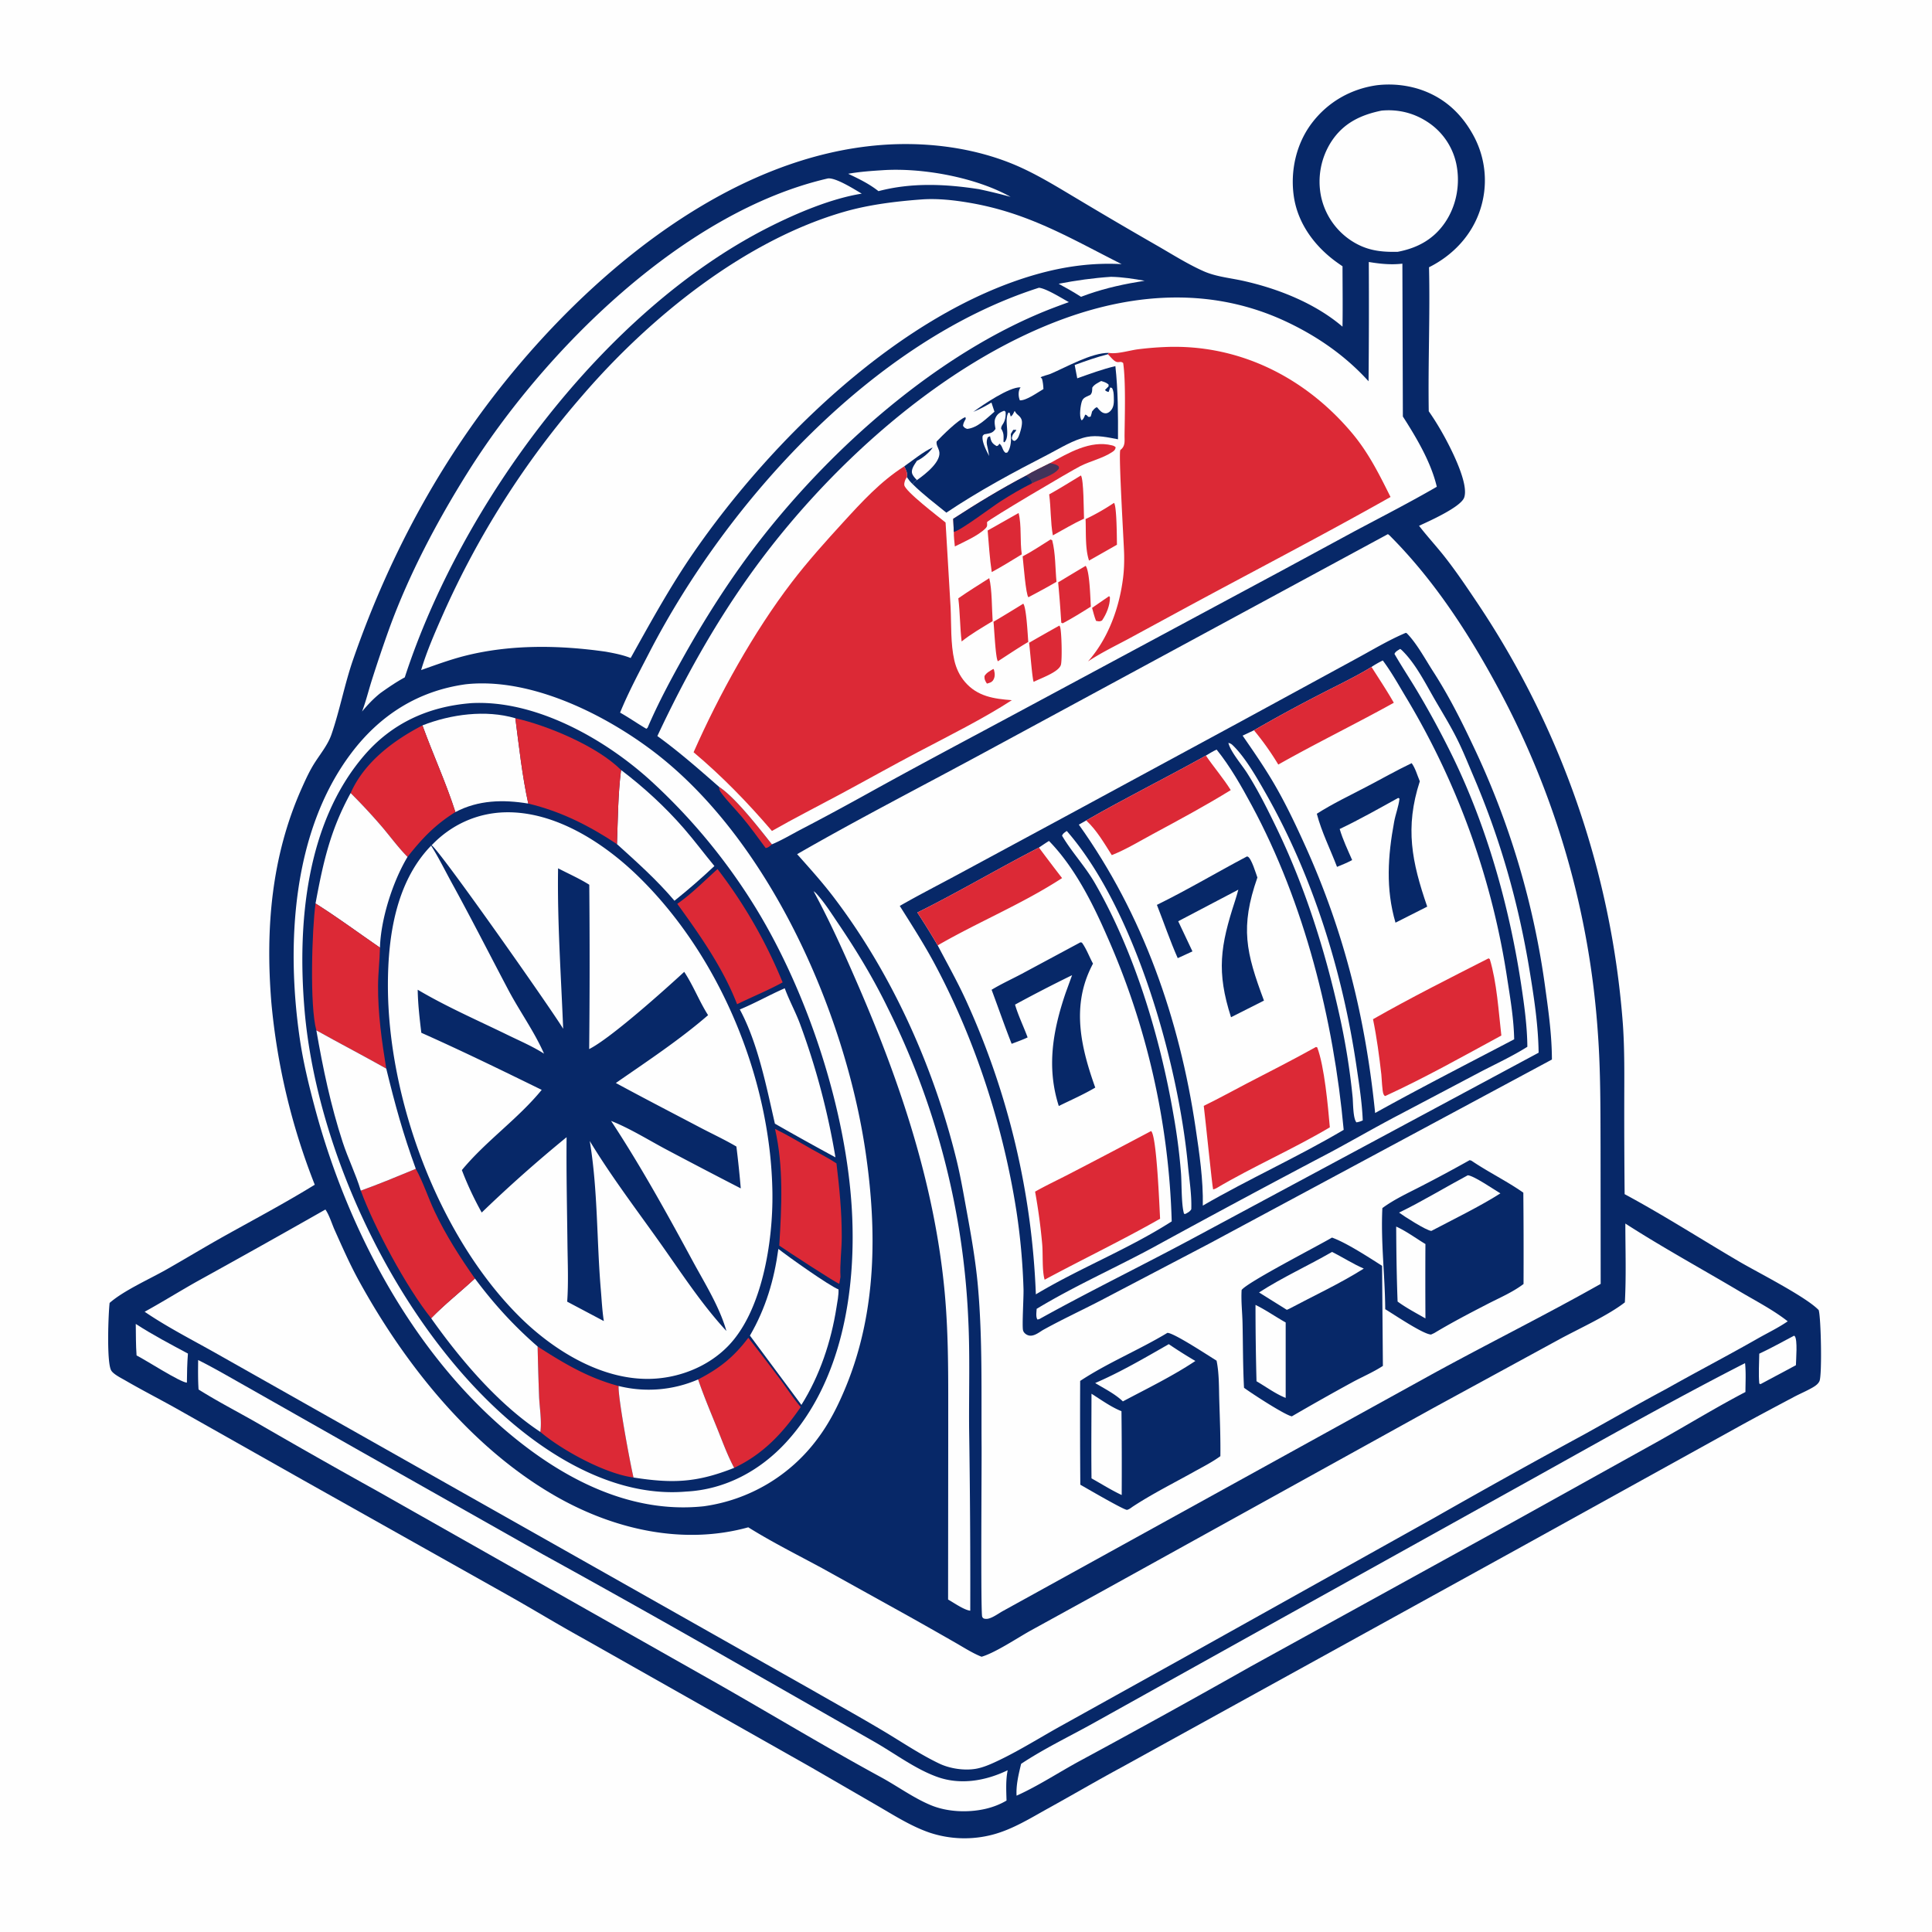 <svg version="1.1" xmlns="http://www.w3.org/2000/svg" style="display: block;" viewBox="0 0 2048 2048" width="1024" height="1024">
<path transform="translate(0,0)" fill="rgb(254,254,254)" d="M 0 0 L 2048 0 L 2048 2048 L 0 2048 L 0 0 z"/>
<path transform="translate(0,0)" fill="rgb(7,40,104)" d="M 1459.63 90.34 A 107.568 107.568 0 0 1 1503.83 94.334 C 1530.94 102.948 1550.2 120.944 1563.18 146.039 A 99.431 99.431 0 0 1 1569 222.486 C 1560.12 249.558 1540.09 270.693 1514.82 283.307 C 1516.01 334.195 1513.71 385.09 1514.54 435.959 C 1521.17 445.446 1527.3 455.637 1532.75 465.843 C 1539.44 478.378 1557.09 513.215 1552.09 527.409 C 1548.53 537.521 1514.71 552.557 1504.25 557.35 C 1513.04 568.762 1522.91 579.338 1531.79 590.689 C 1543.36 605.476 1554.05 621.265 1564.52 636.857 A 925.627 925.627 0 0 1 1720.34 1085.96 C 1722.23 1113.35 1721.81 1140.95 1721.78 1168.39 A 8768.08 8768.08 0 0 0 1722.18 1265.86 C 1763.36 1288.01 1803.08 1313.51 1843.41 1337.19 C 1862.39 1348.34 1914.53 1374.65 1927.88 1388.73 C 1930.35 1396.22 1931.59 1457.67 1928.71 1464.05 C 1927.41 1466.91 1924.56 1468.99 1921.93 1470.53 C 1915.49 1474.33 1908.28 1477.3 1901.64 1480.82 C 1882.28 1491.09 1862.9 1501.36 1843.71 1511.93 L 1612.83 1639.67 L 1188.05 1873.89 C 1162.2 1887.86 1136.8 1902.73 1111.07 1916.96 C 1092.3 1927.35 1073.7 1939.02 1052.81 1944.65 A 117.103 117.103 0 0 1 985.339 1942.65 C 965.516 1935.83 947.173 1924.01 929.087 1913.55 L 859.981 1873.55 L 617.367 1736.35 C 591.089 1721.87 565.588 1706.28 539.487 1691.57 L 321.099 1568.85 L 186.822 1493.01 C 168.949 1483 150.641 1473.65 132.927 1463.38 C 128.875 1461.03 120.427 1456.88 117.962 1452.89 C 112.862 1444.64 114.859 1392.78 116.195 1381.16 C 131.117 1368.02 158.662 1355.83 176.556 1345.66 C 197.363 1333.82 217.838 1321.4 238.741 1309.74 C 270.453 1292.05 302.762 1274.93 333.654 1255.85 A 697.471 697.471 0 0 1 287.631 1062.5 C 281.276 984.601 287.638 907.705 319.793 835.663 C 323.536 827.277 327.454 818.638 332.221 810.789 C 338.614 800.261 347.334 790.244 351.368 778.527 C 360.284 752.626 365.288 725.193 374.316 699.17 C 414.386 583.671 472.444 477.952 551.785 384.726 C 646.146 273.85 782.942 165.684 933.223 153.775 C 979.192 150.132 1027.79 155.716 1070.83 172.735 C 1096.24 182.784 1119.78 197.614 1143.2 211.509 A 4997.8 4997.8 0 0 0 1225.03 259.488 C 1241.55 268.926 1258.39 279.711 1275.74 287.436 C 1289 293.338 1303.55 294.546 1317.6 297.656 C 1354.63 305.853 1394.07 321.454 1423.1 346.282 C 1423.47 324.968 1423.14 303.581 1423.13 282.262 A 232.333 232.333 0 0 1 1416.42 277.569 C 1393.5 260.881 1375.72 236.87 1371.53 208.328 C 1367.57 181.308 1373.98 152.465 1390.54 130.584 C 1407.48 108.191 1431.92 94.204 1459.63 90.34 z"/>
<path transform="translate(0,0)" fill="rgb(220,41,54)" d="M 762.279 834.136 C 779.463 845.229 804.735 878.016 818.269 895.027 C 816.227 896.713 814.37 898.799 811.593 898.908 C 803.45 887.816 795.369 876.611 786.525 866.061 C 779.444 857.614 771.199 849.471 764.674 840.646 C 762.991 838.368 762.303 836.95 762.279 834.136 z"/>
<path transform="translate(0,0)" fill="rgb(254,254,254)" d="M 1177.71 293.431 C 1189.69 293.649 1201.58 295.557 1213.36 297.601 C 1192.5 300.939 1173.2 305.012 1153.21 311.958 L 1145.9 314.618 C 1138.21 309.618 1130.25 305.222 1122.21 300.808 C 1140.82 297.229 1158.81 294.693 1177.71 293.431 z"/>
<path transform="translate(0,0)" fill="rgb(254,254,254)" d="M 1901.78 1415.89 C 1902 1416.04 1902.25 1416.16 1902.44 1416.36 C 1905.73 1419.71 1903.84 1441.78 1903.74 1447.18 L 1866.52 1467.08 L 1866.05 1467.28 L 1864.9 1466.56 C 1863.99 1456.21 1864.77 1445.37 1864.89 1434.96 C 1877.39 1429.16 1889.56 1422.27 1901.78 1415.89 z"/>
<path transform="translate(0,0)" fill="rgb(254,254,254)" d="M 143.919 1403.41 C 161.643 1414.92 180.601 1424.85 199.217 1434.84 C 198.41 1445.14 198.197 1455.35 198.119 1465.68 C 190.928 1465.28 154.197 1441.51 144.765 1436.83 C 143.967 1425.73 144.079 1414.53 143.919 1403.41 z"/>
<path transform="translate(0,0)" fill="rgb(254,254,254)" d="M 935.597 180.425 C 977.91 177.61 1034.52 188.041 1071.27 208.692 A 571.905 571.905 0 0 0 1037.74 200.532 C 1002.24 195.022 966.263 193.377 931.223 202.624 C 921.163 194.74 910.593 189.631 899.11 184.216 C 911.086 182.07 923.463 181.195 935.597 180.425 z"/>
<path transform="translate(0,0)" fill="rgb(254,254,254)" d="M 862.419 944.686 C 863.412 945.404 864.279 946.032 865.117 946.937 C 873.762 956.27 881.025 967.863 888.154 978.373 C 907.856 1007.42 925.627 1036.78 941.005 1068.35 A 819.826 819.826 0 0 1 1026.38 1398.13 C 1028.28 1436.52 1027.01 1475.35 1027.3 1513.79 A 11069.6 11069.6 0 0 1 1028.52 1707.4 C 1021.92 1706.68 1011.04 1698.92 1005.01 1695.57 L 1005.17 1512.17 C 1005.1 1464.66 1005.79 1417.31 1001.4 1369.94 C 990.987 1257.37 954.891 1149.06 910.26 1045.87 C 895.332 1011.35 880.34 977.803 862.419 944.686 z"/>
<path transform="translate(0,0)" fill="rgb(254,254,254)" d="M 1464.5 117.252 C 1481.64 115.654 1498.12 119.523 1512.61 128.881 A 70.31 70.31 0 0 1 1543.79 173.953 C 1548.11 195.062 1544.03 217.829 1531.91 235.721 C 1519.76 253.656 1502.58 262.947 1481.69 266.921 C 1463.45 267.343 1448.66 265.517 1433.01 255.509 A 74.572 74.572 0 0 1 1400.53 208.963 A 78.34 78.34 0 0 1 1411.36 149.971 C 1424.18 130.456 1442.24 121.841 1464.5 117.252 z"/>
<path transform="translate(0,0)" fill="rgb(254,254,254)" d="M 1101.31 305.028 C 1109.11 305.757 1125.74 316.318 1133.05 320.27 A 780.677 780.677 0 0 0 1111.36 328.364 C 994.297 374.866 883.228 473.214 806.398 571.633 C 775.738 610.908 747.913 654.386 723.657 697.869 C 710.348 721.726 697.559 745.652 686.762 770.769 C 686.285 771.872 686.671 771.181 685.193 772.552 C 675.76 767.046 666.879 760.783 657.322 755.394 C 666.052 733.994 677.492 712.651 688.109 692.078 C 770.942 531.565 925.332 361.27 1101.31 305.028 z"/>
<path transform="translate(0,0)" fill="rgb(254,254,254)" d="M 877.566 189.166 C 885.922 188.077 905.777 200.761 913.476 205.278 C 880.88 210.468 843.758 226.261 814.286 241.218 C 639.849 329.744 488.991 534 429.073 718.05 C 420.066 722.928 411.601 728.725 403.275 734.668 C 395.875 740.575 389.831 746.984 383.778 754.249 C 387.761 743.854 390.463 732.782 393.792 722.141 A 1521.59 1521.59 0 0 1 412.991 665.338 C 433.713 608.66 463.156 552.911 495.141 501.783 C 576.299 372.051 723.997 224.521 877.566 189.166 z"/>
<path transform="translate(0,0)" fill="rgb(254,254,254)" d="M 1849.82 1444.97 C 1850.91 1454.97 1850.27 1465.5 1850.24 1475.57 C 1819.2 1491.81 1789.29 1510.12 1758.76 1527.27 L 1602.15 1614.29 L 1325.74 1766.57 A 10513.7 10513.7 0 0 1 1145.08 1866.43 C 1122.63 1878.56 1100.85 1893.05 1077.62 1903.49 C 1076.93 1892.2 1079.83 1880.62 1082.43 1869.74 C 1107.82 1852.87 1136.46 1839.39 1163.04 1824.39 L 1358.44 1715.54 L 1631.39 1563.78 C 1703.93 1523.36 1775.86 1482.79 1849.82 1444.97 z"/>
<path transform="translate(0,0)" fill="rgb(254,254,254)" d="M 210.057 1441.68 C 227.808 1450.54 245.028 1460.75 262.34 1470.44 L 382.2 1538.43 L 575.092 1647.48 A 14539.3 14539.3 0 0 1 771.545 1757.74 L 926.5 1846.18 C 948.268 1858.56 970.271 1875.35 993.819 1883.7 C 1018.5 1892.44 1045.16 1887.67 1068.19 1876.52 C 1066.04 1887.02 1066.67 1898 1066.96 1908.66 C 1060.06 1912.78 1052.21 1915.74 1044.38 1917.52 C 1026.22 1921.65 1004.34 1920.82 987.004 1913.68 C 968.621 1906.11 951.274 1893.39 933.745 1883.85 C 869.267 1848.76 806.609 1810.49 742.618 1774.56 L 399.656 1580.42 A 8005.08 8005.08 0 0 1 271.569 1507.77 C 251.245 1496.19 230.261 1485.38 210.477 1472.92 C 209.814 1462.49 209.926 1452.12 210.057 1441.68 z"/>
<path transform="translate(0,0)" fill="rgb(254,254,254)" d="M 976.669 211.434 C 993.671 210.142 1011.74 212.188 1028.49 215.095 C 1090.67 225.881 1134.03 252.294 1188.97 279.984 C 1157.97 278.294 1127.99 282.444 1098.21 290.931 C 954.604 331.863 817.721 466.207 734.995 586.134 C 710.423 621.757 689.589 659.754 668.537 697.512 C 659.971 694.155 651.189 692.472 642.169 690.829 C 593.205 683.837 541.866 682.961 493.602 695.019 C 477.574 699.023 462.003 704.824 446.42 710.274 C 452.4 690.258 460.938 670.853 469.345 651.771 A 926.724 926.724 0 0 1 617.509 419.1 C 688.559 336.585 789.47 254.594 895.535 224.307 C 921.531 216.884 949.725 213.441 976.669 211.434 z"/>
<path transform="translate(0,0)" fill="rgb(254,254,254)" d="M 344.937 1282.14 C 348.942 1287.71 351.819 1297.35 354.722 1303.82 C 362.804 1321.82 370.688 1339.82 380.178 1357.15 C 429.31 1446.83 500.398 1535.86 590.566 1586.88 C 651.585 1621.41 724.361 1638.08 793.206 1619.01 C 818.527 1634.85 845.67 1648.36 871.929 1662.59 L 961.855 1712.49 A 5695.09 5695.09 0 0 1 1012.45 1741.15 C 1021.56 1746.34 1030.77 1752.37 1040.5 1756.21 C 1054.67 1752.17 1078.18 1736.51 1091.91 1728.81 L 1164.38 1688.94 L 1520 1492.19 L 1653.87 1419.24 C 1674.08 1408.31 1704.99 1394.23 1722.42 1380.55 C 1723.94 1352.9 1722.94 1324.72 1722.93 1297 C 1762.09 1322.24 1803.97 1345.1 1844.13 1368.95 C 1861.04 1378.98 1879.63 1388.51 1895.05 1400.65 C 1885.07 1407.53 1873.44 1413.09 1862.88 1419.11 C 1831.01 1437.3 1798.43 1454.2 1766.47 1472.24 C 1737.27 1487.8 1708.62 1504.31 1679.68 1520.34 A 8999.2 8999.2 0 0 0 1520.02 1609.14 L 1255.77 1756.7 L 1124.4 1829.7 C 1102.97 1841.6 1081.91 1854.89 1059.86 1865.53 C 1052.12 1869.26 1043.14 1873.46 1034.62 1874.96 C 1022.3 1877.13 1006.93 1874.84 995.687 1869.47 C 975.332 1859.75 955.98 1846.61 936.583 1835.04 C 911.703 1820.2 886.338 1806.15 861.208 1791.73 L 597.62 1642.76 L 335.604 1494.74 L 227.981 1433.95 C 203.058 1419.93 176.948 1406.61 153.339 1390.51 C 172.013 1380.25 190.12 1368.94 208.69 1358.48 A 12410.4 12410.4 0 0 0 344.937 1282.14 z"/>
<path transform="translate(0,0)" fill="rgb(254,254,254)" d="M 1450.98 277.718 C 1463.06 279.702 1474.37 280.899 1486.59 279.489 L 1487.09 441.496 C 1501.52 463.991 1516.93 489.904 1523.07 515.985 C 1494.43 532.578 1465.13 547.574 1435.93 563.114 L 1359.17 604.663 L 1066.59 761.827 C 1018.54 787.591 970.242 813.197 922.564 839.628 C 898.365 853.043 874.176 866.181 849.626 878.945 C 839.378 884.274 828.914 890.614 818.269 895.027 C 804.735 878.016 779.463 845.229 762.279 834.136 C 740.854 815.377 719.932 796.973 696.832 780.239 C 724.726 720.7 756.313 663.645 794.508 610.024 C 874.246 498.081 997.895 384.727 1128.89 337.443 C 1206.29 309.503 1287.72 305.281 1363.63 341.032 C 1396.52 356.524 1426.23 377.102 1450.72 404.168 A 8343.14 8343.14 0 0 0 1450.98 277.718 z"/>
<path transform="translate(0,0)" fill="rgb(220,41,54)" d="M 1053 709.085 C 1053.6 709.798 1053.52 709.573 1053.82 710.714 C 1054.72 714.158 1054.83 717.777 1052.86 720.871 C 1051.24 723.422 1048.89 723.898 1046.17 724.644 C 1044.3 721.744 1043.38 720.241 1043.59 716.691 C 1045.68 713.002 1049.48 711.245 1053 709.085 z"/>
<path transform="translate(0,0)" fill="rgb(7,40,104)" d="M 958.492 494.362 C 968.133 487.606 978.109 479.262 988.716 474.258 C 986.016 479.126 977.135 486.417 972.01 488.417 C 969.679 492.106 965.545 497.188 966.882 501.818 C 967.619 504.37 970.124 507.086 972.019 508.891 C 969.772 509.836 968.789 511.188 967.236 512.993 C 964.883 510.709 963.13 508.523 961.326 505.79 C 962.062 500.97 960.608 498.581 958.492 494.362 z"/>
<path transform="translate(0,0)" fill="rgb(220,41,54)" d="M 1175.71 631.938 L 1176.59 633.182 C 1176.68 641.672 1172.89 650.901 1168.17 657.786 C 1165.51 659.144 1164.73 658.637 1161.85 658.143 C 1160.06 653.685 1158.92 648.98 1157.64 644.357 L 1175.71 631.938 z"/>
<path transform="translate(0,0)" fill="rgb(220,41,54)" d="M 1122.99 663.148 C 1123.24 663.607 1123.55 664.034 1123.73 664.524 C 1125.39 669.141 1126.13 700.532 1124.5 705.062 C 1121.74 712.733 1103.27 718.908 1095.78 722.783 C 1094.31 721.091 1091.77 686.847 1090.85 681.378 A 2567.34 2567.34 0 0 1 1122.99 663.148 z"/>
<path transform="translate(0,0)" fill="rgb(220,41,54)" d="M 1180.9 533.073 C 1183.88 536.557 1183.87 570.834 1184.01 577.456 L 1154.44 594.246 C 1150.14 581.709 1151.35 563.496 1150.75 550.252 A 237.147 237.147 0 0 0 1180.9 533.073 z"/>
<path transform="translate(0,0)" fill="rgb(220,41,54)" d="M 1150.84 599.83 C 1155.13 605.117 1155.78 634.087 1156.33 643.058 C 1146.52 649.233 1136.78 655.31 1126.52 660.729 L 1124.99 660.082 A 1333.94 1333.94 0 0 0 1121.69 617.332 A 3271.46 3271.46 0 0 1 1150.84 599.83 z"/>
<path transform="translate(0,0)" fill="rgb(220,41,54)" d="M 1084.69 639.939 C 1088.04 643.705 1089.47 673.982 1090.01 680.489 C 1079.09 686.931 1068.52 694.067 1057.87 700.956 C 1055.33 698.647 1053.92 665.501 1053.14 659.107 A 1868.5 1868.5 0 0 0 1084.69 639.939 z"/>
<path transform="translate(0,0)" fill="rgb(220,41,54)" d="M 1113.66 571.838 L 1115.38 572.687 C 1118.93 586.247 1118.58 602.627 1119.92 616.725 C 1110.19 622.507 1100.16 627.764 1090.18 633.105 C 1087.41 630.771 1084.83 596.463 1084.05 589.775 C 1094.24 584.478 1103.91 577.916 1113.66 571.838 z"/>
<path transform="translate(0,0)" fill="rgb(220,41,54)" d="M 1079.75 543.816 C 1083.08 556.584 1081.02 573.848 1083.14 587.623 C 1072.62 594.095 1062.14 600.537 1051.29 606.435 C 1049.08 591.898 1048.23 577.021 1046.95 562.369 L 1079.75 543.816 z"/>
<path transform="translate(0,0)" fill="rgb(220,41,54)" d="M 1048.65 612.879 C 1051.62 624.449 1051.38 645.649 1052.25 658.398 C 1041.13 665.267 1029.58 671.781 1019.37 679.974 C 1017.55 664.827 1017.73 649.424 1015.86 634.23 C 1026.5 626.749 1037.71 619.923 1048.65 612.879 z"/>
<path transform="translate(0,0)" fill="rgb(220,41,54)" d="M 1145.84 504.008 C 1148.88 508.455 1148.74 541.921 1149.11 549.78 C 1137.86 554.999 1126.97 561.578 1116.07 567.511 C 1113.5 553.407 1114.1 538.398 1112.17 524.068 C 1123.58 517.797 1134.67 510.71 1145.84 504.008 z"/>
<path transform="translate(0,0)" fill="rgb(220,41,54)" d="M 1113.01 490.974 C 1132.17 480.33 1156 466.195 1178.88 472.134 C 1180.61 472.583 1181.42 472.959 1182.68 474.156 C 1182.18 476.933 1181.17 477.725 1178.83 479.286 C 1168.99 485.824 1155.88 488.708 1145.24 494.067 C 1134.93 499.26 1047.41 550.955 1046.27 553.534 C 1046.39 556.679 1046.97 557.79 1044.55 560.216 C 1036.95 567.815 1021.79 574.493 1012.18 579.246 C 1011.7 574.157 1011 569.004 1011.1 563.889 L 1010.44 549.965 C 1035.69 533.567 1061.13 518.104 1087.8 504.117 C 1095.7 499.197 1104.71 495.265 1113.01 490.974 z"/>
<path transform="translate(0,0)" fill="rgb(65,51,90)" d="M 1113.01 490.974 C 1116.37 491.699 1119.71 491.997 1122.29 494.46 C 1122.58 496.469 1122.98 496.122 1121.87 497.507 C 1116.72 503.917 1101.47 508.373 1093.93 512.331 C 1093.9 512.041 1093.88 511.75 1093.83 511.463 C 1093.17 507.625 1090.72 506.299 1087.8 504.117 C 1095.7 499.197 1104.71 495.265 1113.01 490.974 z"/>
<path transform="translate(0,0)" fill="rgb(7,40,104)" d="M 1010.44 549.965 C 1035.69 533.567 1061.13 518.104 1087.8 504.117 C 1090.72 506.299 1093.17 507.625 1093.83 511.463 C 1093.88 511.75 1093.9 512.041 1093.93 512.331 C 1082.61 517.989 1071.9 524.252 1061.24 531.05 C 1051.33 537.359 1018.76 562.15 1011.1 563.889 L 1010.44 549.965 z"/>
<path transform="translate(0,0)" fill="rgb(7,40,104)" d="M 1106.08 412.43 C 1105.9 408.533 1105.57 405.148 1104.53 401.38 L 1103.09 400.07 C 1104.49 398.722 1111.2 397.291 1113.28 396.419 C 1130.36 389.223 1157.06 373.817 1175.4 374.073 L 1174.35 375.546 C 1162.38 378.555 1150.8 382.684 1139.21 386.927 L 1141.93 401.033 C 1155.17 396.356 1168.64 391.32 1182.34 388.112 C 1185.2 413.52 1185.24 440.108 1185.12 465.664 C 1174.57 463.647 1162.97 461.004 1152.23 463.149 C 1138.18 465.953 1123.45 475.338 1110.75 481.873 C 1073.85 500.86 1037.67 520.292 1003.16 543.444 C 991.091 533.614 978.251 523.989 967.236 512.993 C 968.789 511.188 969.772 509.836 972.019 508.891 L 973.074 508.155 C 980.812 502.65 998.669 488.909 995.474 477.82 C 994.518 474.503 992.246 471.55 992.876 468.004 C 998.871 461.677 1015.76 444.871 1023.37 442.149 L 1023.75 444.005 C 1022.42 446.435 1021.01 448.562 1020.85 451.4 C 1022.42 453.564 1022.69 453.688 1025.2 454.649 C 1036.16 453.68 1046.08 443.284 1054.16 436.403 L 1050.97 426.719 C 1044.67 430.462 1038.53 433.816 1031.74 436.596 C 1041.81 429.198 1069.97 409.983 1081.87 410.599 C 1081.59 411.034 1081.25 411.438 1081.02 411.905 C 1079.2 415.603 1079.56 420.717 1081.1 424.4 C 1088.04 424.667 1099.91 415.998 1106.08 412.43 z"/>
<path transform="translate(0,0)" fill="rgb(254,254,254)" d="M 1167.25 403.901 C 1170.28 404.788 1172.58 405.435 1175.06 407.531 L 1175.19 409.47 L 1171.3 413.45 C 1172.7 414.727 1173.34 415.199 1175.23 415.454 C 1175.7 414.288 1176.09 413.173 1176.43 411.959 L 1176.76 410.741 L 1178.75 411.219 C 1180.42 414.116 1180.55 417.184 1180.67 420.457 C 1180.87 426.104 1181.12 431.774 1176.84 435.908 C 1175.46 437.234 1173.58 438.314 1171.62 438.136 C 1167.93 437.803 1165.87 435.171 1163.63 432.539 L 1162.91 431.674 C 1160.38 432.258 1159.33 434.271 1157.64 436.18 C 1157.25 438.053 1156.77 439.77 1156.13 441.573 C 1152.34 443.007 1153.81 440.169 1150.34 439.532 C 1149.4 441.755 1148.73 444.148 1146.68 445.587 C 1146.5 445.364 1146.28 445.165 1146.14 444.918 C 1143.84 441.016 1145.4 429.479 1146.9 425.273 C 1148.21 421.634 1151.33 420.649 1154.59 419.148 L 1155.87 418.571 C 1157.75 416.435 1157.67 414.706 1157.81 412.009 C 1157.83 411.65 1157.84 411.292 1157.85 410.934 C 1159.8 407.573 1163.97 405.808 1167.25 403.901 z"/>
<path transform="translate(0,0)" fill="rgb(254,254,254)" d="M 1064.21 435.502 C 1065.11 435.514 1064.47 435.437 1065.9 436.457 C 1066.44 440.883 1065.57 445.671 1063.16 449.441 C 1062.02 451.218 1061.41 452.145 1061.21 454.337 C 1064.42 459.349 1063.85 462.483 1063.74 468.22 L 1064.67 468.895 C 1071.53 462.099 1063.89 445.457 1069.01 437.285 L 1070.35 437.737 L 1071.36 441.451 C 1073.41 440.632 1074.44 437.514 1075.57 435.577 C 1076.06 436.351 1076.92 437.777 1077.52 438.402 C 1079.63 440.596 1081.59 441.564 1082.81 444.626 C 1084.35 448.482 1082.08 456.16 1080.78 459.959 C 1079.71 463.1 1078.55 465.928 1075.41 467.41 C 1072.96 466.523 1073.55 466.712 1072.55 464.573 C 1073.04 462.102 1073.36 460.804 1075.08 458.9 C 1076.19 457.668 1076.57 457.233 1077.36 455.67 L 1074.19 455.621 C 1073.14 457.1 1072.32 458.526 1071.46 460.117 C 1072.1 465.625 1071.65 473.742 1068.66 478.467 C 1067.64 480.076 1068.19 479.521 1066.11 480.052 C 1062.41 477.831 1062.97 472.72 1059.39 470.375 C 1058.24 472.001 1058.46 472.315 1056.45 472.861 C 1055.87 472.498 1055.3 472.145 1054.73 471.772 C 1051.39 469.567 1050.5 467.241 1049.71 463.479 C 1049.65 463.172 1049.59 462.863 1049.53 462.554 C 1048.57 462.603 1047.89 463.171 1047.07 463.635 C 1045.69 467.141 1045.75 469.465 1046.57 473.029 C 1047.37 476.47 1047.94 479.907 1048.51 483.391 C 1045.77 477.958 1041.07 469.228 1041.53 463.061 C 1041.65 461.53 1042.34 461.341 1043.37 460.373 A 118.084 118.084 0 0 0 1046.3 459.873 C 1050.58 459.071 1052.73 458.441 1055.28 454.647 C 1054.7 450.983 1053.65 446.995 1055.1 443.432 C 1056.9 438.983 1059.95 437.099 1064.21 435.502 z"/>
<path transform="translate(0,0)" fill="rgb(220,41,54)" d="M 1175.4 374.073 C 1175.84 374.134 1176.28 374.204 1176.72 374.255 C 1185.11 375.228 1197.44 371.467 1206.02 370.293 A 338.907 338.907 0 0 1 1235.1 367.859 C 1312.92 364.532 1383.05 399.683 1432.77 458.549 C 1450.67 479.735 1461.77 502.334 1474.03 526.821 C 1398.87 569.249 1322.08 608.853 1246.24 650.07 L 1195.35 677.668 C 1181.14 685.228 1166.79 692.217 1153.34 701.121 C 1174.88 676.794 1186.7 644.008 1190.58 611.946 C 1191.57 603.771 1191.8 595.607 1191.63 587.379 C 1191.42 577.024 1185.5 480.319 1187.6 477.117 C 1187.88 476.682 1188.37 476.419 1188.75 476.06 C 1193.01 472.02 1192 466.832 1192.07 461.258 C 1192.32 440.699 1193.44 403.982 1190.62 384.861 C 1187.97 382.557 1186.45 384.496 1183.6 383.621 C 1180.26 382.596 1177.02 377.826 1174.35 375.546 L 1175.4 374.073 z"/>
<path transform="translate(0,0)" fill="rgb(220,41,54)" d="M 958.492 494.362 C 960.608 498.581 962.062 500.97 961.326 505.79 C 959.654 508.065 958.348 511.308 958.603 514.167 C 959.18 520.639 995.073 547.93 1002.35 553.902 L 1007.65 643.492 C 1008.55 661.618 1007.55 682.458 1011.64 700.059 C 1013.61 708.562 1017.27 716.352 1022.99 722.999 C 1036.18 738.329 1053.68 740.785 1072.57 742.222 C 1043.09 761.475 1004.9 780.475 973.306 797.127 C 945.582 811.739 918.241 827.108 890.629 841.939 C 866.526 854.886 842.05 867.28 818.286 880.837 C 792.411 850.623 765.697 823.086 735.23 797.411 C 762.156 736.484 798.95 669.906 839.451 617.022 C 856.34 594.969 874.874 574.352 893.603 553.865 C 913.472 532.131 933.458 510.278 958.492 494.362 z"/>
<path transform="translate(0,0)" fill="rgb(254,254,254)" d="M 493.614 725.366 C 560.384 718.043 636.54 754.924 689.193 793.968 C 813.783 886.354 895.656 1071.36 917.604 1221.55 C 929.778 1304.85 929.244 1390.35 896.909 1469.4 C 888.89 1489 879.558 1507.87 866.799 1524.88 A 180.831 180.831 0 0 1 746.043 1596.71 C 677.911 1603.99 614.487 1576.1 560.752 1536.12 C 445.958 1450.7 369.967 1310 333.669 1173.87 C 327.196 1149.6 321.291 1125.35 317.693 1100.45 C 303.321 1001.02 309.69 881.426 372.325 798.419 C 402.887 757.917 443.214 732.36 493.614 725.366 z"/>
<path transform="translate(0,0)" fill="rgb(7,40,104)" d="M 499.004 745.409 C 499.289 745.384 499.574 745.35 499.86 745.335 C 567.305 741.813 640.11 782.677 688.891 826.761 A 628.078 628.078 0 0 1 801.27 962.697 C 856.934 1053.66 897.828 1178.96 903.187 1285.8 C 907.385 1369.49 892.076 1464.51 833.759 1528.42 C 805.906 1558.94 768.819 1579.08 727.042 1581.14 C 726.712 1581.17 726.383 1581.2 726.053 1581.23 C 658.834 1586.53 594.063 1551.42 544.033 1509.33 C 424.531 1408.79 335.854 1225.06 322.807 1070.35 C 315.168 979.768 324.146 873.457 385.507 801.431 C 415.112 766.681 453.897 749.044 499.004 745.409 z"/>
<path transform="translate(0,0)" fill="rgb(254,254,254)" d="M 658.348 816.243 C 682.265 834.362 705.176 855.395 724.868 878.057 C 736.126 891.013 746.367 904.799 757.295 918.021 C 743.617 930.927 729.664 943.087 714.972 954.817 C 696.315 932.808 675.344 914.093 654.006 894.799 C 655.01 868.856 655.065 841.959 658.348 816.243 z"/>
<path transform="translate(0,0)" fill="rgb(220,41,54)" d="M 760.603 921.247 A 518.473 518.473 0 0 1 829.623 1041.37 C 813.76 1050.05 797.467 1056.59 781.337 1064.51 C 766.551 1026.23 741.848 991.104 717.946 958.106 C 733.063 947.629 746.894 933.573 760.603 921.247 z"/>
<path transform="translate(0,0)" fill="rgb(220,41,54)" d="M 821.522 1196.65 C 834.946 1203.21 847.844 1211.01 860.832 1218.39 C 869.375 1223.24 878.554 1227.78 886.689 1233.24 C 889.836 1259.25 892.321 1284.68 892.291 1310.9 C 892.275 1324.99 890.162 1339.67 890.953 1353.64 L 889.683 1360.82 C 886.91 1360.58 831.855 1324.5 826.047 1320.39 C 828.541 1279.73 830.789 1236.66 821.522 1196.65 z"/>
<path transform="translate(0,0)" fill="rgb(220,41,54)" d="M 793.266 1418.07 A 2829.89 2829.89 0 0 1 827.73 1463.08 C 834.682 1472.46 841.191 1482.67 848.795 1491.51 C 829.75 1519.22 809 1541.44 778.252 1556 C 771.151 1542.77 765.935 1528.27 760.322 1514.36 C 753.356 1497.1 746.043 1479.89 740.029 1462.27 C 762.829 1450.48 777.751 1438.64 793.266 1418.07 z"/>
<path transform="translate(0,0)" fill="rgb(254,254,254)" d="M 447.834 768.94 C 477.894 757.141 514.899 752.121 546.302 761.356 C 550.143 791.12 553.542 822.518 559.974 851.813 C 533.474 847.444 507.097 847.967 482.734 860.839 C 472.755 829.487 458.969 799.827 447.834 768.94 z"/>
<path transform="translate(0,0)" fill="rgb(220,41,54)" d="M 447.834 768.94 C 458.969 799.827 472.755 829.487 482.734 860.839 C 461.296 874.198 447.558 888.634 431.996 908.359 C 422.329 898.594 414.09 887.304 405.229 876.806 A 621.45 621.45 0 0 0 371.691 840.692 C 386.228 807.852 416.996 784.949 447.834 768.94 z"/>
<path transform="translate(0,0)" fill="rgb(220,41,54)" d="M 569.902 1427.34 C 597.602 1445.18 623.473 1460.64 655.751 1469.21 C 655.007 1481.29 667.754 1550.05 671.541 1566.22 C 641.878 1562.35 596.118 1537.64 572.8 1517.91 C 574.383 1506.48 572.029 1492.61 571.48 1480.96 A 3101.67 3101.67 0 0 1 569.902 1427.34 z"/>
<path transform="translate(0,0)" fill="rgb(254,254,254)" d="M 784.229 1070.08 C 800.52 1063.34 815.751 1054.63 831.876 1047.61 L 832.261 1048.66 C 836.907 1061.09 843.345 1072.81 847.998 1085.24 A 773.838 773.838 0 0 1 885.614 1226.84 A 3260.21 3260.21 0 0 1 821.426 1191.14 C 812.473 1152.11 803.365 1105.5 784.229 1070.08 z"/>
<path transform="translate(0,0)" fill="rgb(254,254,254)" d="M 825.095 1323.9 C 835.413 1332.04 878.111 1362.42 888.852 1366.84 C 889.117 1373.07 887.658 1379.85 886.691 1386.02 C 881.054 1422.04 868.993 1458.33 849.517 1489.26 L 794.957 1415.79 C 811.69 1386.97 820.672 1356.71 825.095 1323.9 z"/>
<path transform="translate(0,0)" fill="rgb(254,254,254)" d="M 457.04 1397.42 C 471.43 1382.54 488.231 1369.4 503.421 1355.25 C 523.436 1382.12 544.596 1405.36 569.902 1427.34 A 3101.67 3101.67 0 0 0 571.48 1480.96 C 572.029 1492.61 574.383 1506.48 572.8 1517.91 C 527.767 1488.11 488.03 1441.18 457.04 1397.42 z"/>
<path transform="translate(0,0)" fill="rgb(220,41,54)" d="M 546.302 761.356 C 580.775 769.097 633.396 791.211 658.348 816.243 C 655.065 841.959 655.01 868.856 654.006 894.799 C 624.554 875.253 594.532 860.065 559.974 851.813 C 553.542 822.518 550.143 791.12 546.302 761.356 z"/>
<path transform="translate(0,0)" fill="rgb(254,254,254)" d="M 371.691 840.692 A 621.45 621.45 0 0 1 405.229 876.806 C 414.09 887.304 422.329 898.594 431.996 908.359 C 416.397 934.296 403.627 974.244 402.784 1004.52 C 380.048 988.925 357.801 972.396 334.472 957.706 C 342.609 913.967 350.061 880.121 371.691 840.692 z"/>
<path transform="translate(0,0)" fill="rgb(220,41,54)" d="M 440.77 1239 C 448.665 1253.3 453.803 1269.52 460.783 1284.34 C 472.386 1308.99 487.784 1333.02 503.421 1355.25 C 488.231 1369.4 471.43 1382.54 457.04 1397.42 C 430.88 1364.78 396.831 1301.38 382.443 1262.12 C 402.109 1255.06 421.462 1246.98 440.77 1239 z"/>
<path transform="translate(0,0)" fill="rgb(220,41,54)" d="M 334.472 957.706 C 357.801 972.396 380.048 988.925 402.784 1004.52 C 402.514 1017.88 400.86 1031.17 400.762 1044.55 C 400.546 1074.3 404.684 1103.47 409.445 1132.76 C 384.911 1118.92 359.921 1105.97 335.348 1092.23 C 328.183 1066.64 330.671 985.388 334.472 957.706 z"/>
<path transform="translate(0,0)" fill="rgb(254,254,254)" d="M 335.348 1092.23 C 359.921 1105.97 384.911 1118.92 409.445 1132.76 C 418.931 1171.55 427.11 1201.44 440.77 1239 C 421.462 1246.98 402.109 1255.06 382.443 1262.12 C 377.241 1244.72 368.879 1228 363.229 1210.65 C 350.575 1171.78 342.297 1132.43 335.348 1092.23 z"/>
<path transform="translate(0,0)" fill="rgb(254,254,254)" d="M 655.751 1469.21 A 131.77 131.77 0 0 0 740.029 1462.27 C 746.043 1479.89 753.356 1497.1 760.322 1514.36 C 765.935 1528.27 771.151 1542.77 778.252 1556 C 738.637 1571.67 713.3 1572.72 671.541 1566.22 C 667.754 1550.05 655.007 1481.29 655.751 1469.21 z"/>
<path transform="translate(0,0)" fill="rgb(254,254,254)" d="M 457.516 896.044 C 478.2 874.292 505.757 861.69 535.886 861.072 C 588.432 859.995 639.813 893.28 676.208 928.633 C 763.229 1013.16 817.351 1144.06 818.801 1265 C 819.407 1315.51 808.257 1389.2 771.96 1426.71 C 750.12 1449.28 718.237 1461.48 687.114 1461.68 C 635.657 1462.01 585.306 1430.36 550.036 1395.09 C 464.031 1309.09 410.79 1163.65 411.192 1043.02 C 411.362 992.261 419.727 935.388 456.376 897.083 C 456.588 896.861 456.813 896.652 457.031 896.436 C 465.102 909.218 471.984 923.281 479.279 936.568 C 499.743 973.838 518.96 1011.71 538.815 1049.3 C 550.825 1072.03 566.355 1093.4 576.695 1116.93 C 564.66 1109.21 550.982 1103.37 538.128 1097.1 C 506.387 1081.62 473.153 1067.14 442.785 1049.15 C 443.004 1064.26 444.819 1079.78 446.625 1094.79 C 489.561 1113.91 532.025 1134.62 574.231 1155.31 C 548.932 1186.28 515.023 1209.51 489.604 1240.35 C 495.367 1255.6 502.706 1271.11 510.636 1285.34 A 1458.41 1458.41 0 0 1 600.611 1205.47 C 600.23 1242.8 601.083 1280.18 601.509 1317.51 C 601.744 1338.13 602.701 1359.25 601.241 1379.82 L 640.091 1400.4 C 638.374 1389.51 637.835 1378.21 636.898 1367.21 C 632.457 1315.07 633.782 1261.12 625.156 1209.49 C 647.314 1246.06 673.405 1280.53 698.199 1315.36 C 721.154 1347.6 743.101 1381.81 770.005 1410.89 C 762.736 1385.17 747.004 1360.26 734.32 1336.79 C 707.179 1286.58 679.18 1235.91 647.776 1188.22 C 667.214 1195.89 686.513 1207.89 704.976 1217.8 A 7210.38 7210.38 0 0 0 785.247 1259.74 A 1115.41 1115.41 0 0 0 780.608 1215.38 C 768.151 1208.05 754.725 1201.83 741.907 1195.09 C 712.166 1179.46 682.362 1164.05 652.824 1148.03 C 685.839 1125.09 720.175 1102.45 750.594 1076.12 C 741.221 1061.39 735.034 1044.92 725.312 1030.2 C 704.208 1049.66 647.44 1100.53 624.547 1112.07 A 9158.74 9158.74 0 0 0 624.658 937.857 C 614.318 931.316 602.471 926.114 591.588 920.438 C 590.676 976.842 594.745 1034.16 596.975 1090.54 C 584.858 1070.34 466.022 901.132 457.516 896.044 z"/>
<path transform="translate(0,0)" fill="rgb(254,254,254)" d="M 1471.24 566.207 C 1473.05 567.569 1472.35 566.939 1473.92 568.515 C 1520.51 615.322 1557.32 672.064 1588.45 730.01 A 898.419 898.419 0 0 1 1693.83 1095.42 C 1696.74 1135.5 1696.52 1175.81 1696.66 1215.98 L 1696.78 1360.96 C 1637.74 1394.32 1576.95 1424.41 1517.51 1457.01 L 1062.54 1708.06 C 1058.27 1710.5 1050.59 1716.12 1045.64 1716.08 C 1043.61 1716.06 1042.07 1715.87 1041.18 1713.83 C 1039.43 1709.8 1040.68 1554.35 1040.53 1534.29 C 1040.11 1477.41 1041.67 1419.83 1036.6 1363.16 C 1034.18 1336.24 1029.46 1309.56 1024.59 1283 C 1021.27 1264.87 1018.17 1246.64 1013.75 1228.74 C 989.392 1129.99 945.16 1031.64 883.389 950.637 C 871.404 934.92 858.125 920.197 844.979 905.452 C 911.97 866.894 980.767 831.719 1048.67 794.845 L 1471.24 566.207 z"/>
<path transform="translate(0,0)" fill="rgb(7,40,104)" d="M 1557.92 1229.8 C 1559.88 1230.43 1559.4 1230.11 1560.8 1231.05 C 1578.34 1242.82 1597.58 1252.2 1614.79 1264.27 A 6990.6 6990.6 0 0 1 1615.01 1361.09 C 1603.61 1369.78 1589.3 1375.87 1576.56 1382.44 C 1557.58 1392.23 1538.67 1402.09 1520.36 1413.12 L 1517.03 1414.66 C 1508.82 1414.57 1477.18 1393.06 1468.4 1387.81 C 1468.15 1352.21 1463.57 1316.1 1465.38 1280.62 C 1478.16 1271.14 1493.51 1264.22 1507.61 1256.88 A 1646.07 1646.07 0 0 0 1557.92 1229.8 z"/>
<path transform="translate(0,0)" fill="rgb(254,254,254)" d="M 1480.02 1300.23 C 1490.48 1304.88 1501.11 1312.79 1511.01 1318.73 A 6780.54 6780.54 0 0 0 1511.03 1397.59 C 1501.11 1391.88 1490.75 1386.47 1481.51 1379.7 C 1480.5 1353.31 1480.14 1326.65 1480.02 1300.23 z"/>
<path transform="translate(0,0)" fill="rgb(254,254,254)" d="M 1555.88 1245.85 C 1561.98 1246.06 1583.85 1261.08 1590.48 1265.03 C 1569.4 1278.51 1540.05 1292.86 1517.33 1304.81 C 1512.27 1304.66 1488.23 1289.26 1483.07 1285.4 C 1507.72 1273.45 1531.65 1258.8 1555.88 1245.85 z"/>
<path transform="translate(0,0)" fill="rgb(7,40,104)" d="M 1237.47 1412.9 C 1244.02 1412.62 1281.44 1437.36 1289.61 1442.34 C 1292.42 1455.77 1292.07 1471.13 1292.5 1484.84 C 1293.11 1504.39 1293.89 1524.04 1293.65 1543.6 C 1284.93 1549.97 1274.87 1555.02 1265.45 1560.27 C 1243.85 1572.31 1221.18 1583.64 1200.52 1597.24 C 1198.69 1598.55 1197 1599.94 1194.78 1600.51 C 1192.17 1601.2 1150.75 1576.99 1145.18 1573.85 A 8980.52 8980.52 0 0 1 1145.02 1463.84 C 1174.26 1444.53 1207.43 1431.03 1237.47 1412.9 z"/>
<path transform="translate(0,0)" fill="rgb(254,254,254)" d="M 1238.95 1424.87 A 505.03 505.03 0 0 0 1267.15 1442.68 C 1243.03 1458.76 1215.92 1471.94 1190.29 1485.54 C 1182.09 1477.64 1170.65 1471.95 1160.93 1466.08 C 1187.92 1454.43 1213.47 1439.46 1238.95 1424.87 z"/>
<path transform="translate(0,0)" fill="rgb(254,254,254)" d="M 1157.02 1477.42 C 1167.02 1483.7 1177.82 1491.57 1188.8 1495.91 A 5218.03 5218.03 0 0 1 1189.05 1584.79 C 1178.17 1579.72 1167.57 1572.98 1157.05 1567.14 C 1156.67 1537.25 1157.01 1507.32 1157.02 1477.42 z"/>
<path transform="translate(0,0)" fill="rgb(7,40,104)" d="M 1411.97 1311.88 C 1427.45 1317.47 1450.6 1332.62 1465.06 1341.81 L 1465.92 1447.91 C 1455.82 1454.52 1444.19 1459.45 1433.54 1465.22 A 2673.77 2673.77 0 0 0 1369.43 1501.38 C 1362.1 1500.1 1326.22 1476.72 1318.71 1471.1 C 1317.5 1448.36 1317.65 1425.44 1317.15 1402.67 C 1316.89 1391.04 1315.46 1379.02 1316.18 1367.45 C 1321.93 1359.32 1396.62 1320.98 1411.97 1311.88 z"/>
<path transform="translate(0,0)" fill="rgb(254,254,254)" d="M 1330.89 1383.25 C 1341.87 1388.6 1352.18 1395.89 1362.88 1401.87 L 1362.88 1481.82 C 1352.54 1477.83 1341.66 1469.83 1331.96 1464.2 A 3034.83 3034.83 0 0 1 1330.89 1383.25 z"/>
<path transform="translate(0,0)" fill="rgb(254,254,254)" d="M 1412.04 1327.08 C 1423.39 1332.78 1433.98 1339.7 1445.68 1344.75 C 1420.57 1360.61 1392.63 1373.55 1366.36 1387.5 L 1364.1 1388.47 C 1354.2 1382.48 1344.54 1376.08 1334.64 1370.06 C 1359.17 1354.16 1386.63 1341.76 1412.04 1327.08 z"/>
<path transform="translate(0,0)" fill="rgb(7,40,104)" d="M 1490.15 670.853 C 1491.25 671.192 1490.93 670.956 1491.84 671.889 C 1501.98 682.33 1511.23 699.474 1519.33 712.023 C 1535.27 736.747 1548.44 762.693 1560.98 789.269 A 866.188 866.188 0 0 1 1638.36 1049.57 C 1641.78 1074.03 1645.02 1098.41 1645.09 1123.15 L 1281.98 1318.21 L 1165.82 1379.08 C 1145.73 1389.45 1125.18 1398.98 1105.42 1409.96 C 1101.26 1412.54 1095.92 1416.8 1090.73 1415.68 C 1087.97 1415.08 1085.13 1412.92 1084.46 1410.14 C 1083.31 1405.4 1085.21 1375.28 1084.97 1366.67 A 683.707 683.707 0 0 0 1077.49 1284 C 1063.55 1194.33 1034.08 1103.04 991.387 1022.9 C 979.945 1001.42 966.754 980.891 953.793 960.309 C 974.331 948.516 995.548 937.726 1016.39 926.46 L 1127.9 866.286 L 1315.26 764.853 L 1435.17 699.575 C 1453.23 689.88 1471.29 678.815 1490.15 670.853 z"/>
<path transform="translate(0,0)" fill="rgb(254,254,254)" d="M 1302.16 787.465 C 1304.02 787.981 1305.15 788.473 1306.58 789.832 C 1319.79 802.431 1332.09 824.047 1341.26 840.123 C 1391.75 928.577 1423.4 1030.86 1438.08 1131.36 C 1440.8 1149.95 1443.85 1168.9 1444.57 1187.7 C 1442.25 1188.72 1440.43 1189.36 1437.9 1189.74 C 1434.22 1185.75 1434.39 1169.12 1433.87 1163.38 A 738.017 738.017 0 0 0 1419.53 1074.56 C 1404.49 1006.91 1383.29 939.969 1353.1 877.471 C 1343.53 857.659 1333.58 837.626 1321.72 819.057 C 1316.25 810.494 1304.17 796.526 1302.16 787.465 z"/>
<path transform="translate(0,0)" fill="rgb(254,254,254)" d="M 1130.75 880.883 C 1130.97 881.096 1131.21 881.292 1131.41 881.522 C 1203.74 965.124 1249.11 1127.74 1259.27 1235.34 C 1260.7 1250.52 1263.37 1266.6 1262.8 1281.85 C 1261.25 1284.54 1259.11 1285.34 1256.5 1286.86 L 1255.14 1286.67 C 1252.12 1276.89 1252.78 1254.07 1251.85 1242.73 A 634.097 634.097 0 0 0 1243.81 1181.02 C 1229.62 1098.72 1202.47 1008.78 1160.64 936.162 C 1150.4 918.374 1136.13 903.381 1125.82 885.879 C 1126.86 883.303 1128.59 882.532 1130.75 880.883 z"/>
<path transform="translate(0,0)" fill="rgb(254,254,254)" d="M 1484.19 687.897 C 1484.88 688.188 1485.86 689.094 1486.33 689.558 C 1500.81 703.673 1511.22 724.841 1521.32 742.208 C 1529 755.416 1537.08 768.573 1543.98 782.209 C 1550.66 795.419 1556.19 809.378 1562 822.993 C 1590.57 889.877 1609.62 957.108 1621.44 1028.88 C 1626.15 1057.45 1630.63 1086.91 1631 1115.91 L 1262.23 1313.92 C 1209.54 1342.14 1155.69 1368.42 1103.41 1397.36 C 1101.91 1398.29 1101.41 1398.46 1099.75 1398.75 C 1097.81 1396.05 1098.76 1390.68 1098.88 1387.44 C 1138.32 1363.57 1180.83 1344.69 1221.41 1322.85 A 12843.4 12843.4 0 0 1 1411.3 1220.94 C 1434.51 1208.44 1457.37 1195.24 1480.7 1182.97 L 1568.19 1136.84 C 1585.07 1128 1602.97 1119.82 1619.06 1109.63 C 1618.88 1087.82 1615.75 1065.16 1612.48 1043.6 C 1599.94 961.065 1576.42 876.924 1539.72 801.696 A 963.072 963.072 0 0 0 1502.43 732.763 C 1494.51 719.476 1485.92 706.592 1478.2 693.192 C 1479.18 690.616 1481.98 689.344 1484.19 687.897 z"/>
<path transform="translate(0,0)" fill="rgb(254,254,254)" d="M 1101.32 898.453 C 1104.84 896.087 1108.34 893.638 1111.98 891.457 C 1138.86 918.971 1158.07 956.997 1173.26 991.833 A 802.248 802.248 0 0 1 1242.06 1294.73 C 1196.28 1324.1 1144.67 1344.1 1098.05 1372.06 A 824.903 824.903 0 0 0 1025 1062.65 C 1015.74 1042.06 1004.49 1022.13 993.997 1002.13 A 808.15 808.15 0 0 0 972.426 967.314 C 1015.99 945.718 1058.03 920.717 1101.32 898.453 z"/>
<path transform="translate(0,0)" fill="rgb(220,41,54)" d="M 1101.32 898.453 A 2140.9 2140.9 0 0 0 1125.84 930.811 C 1083.92 958.093 1037.2 977.17 993.997 1002.13 A 808.15 808.15 0 0 0 972.426 967.314 C 1015.99 945.718 1058.03 920.717 1101.32 898.453 z"/>
<path transform="translate(0,0)" fill="rgb(7,40,104)" d="M 1145.32 998.89 L 1146.88 999.227 C 1151.72 1005.84 1154.66 1014.22 1158.63 1021.46 A 150.476 150.476 0 0 0 1155.66 1027.43 C 1136.11 1069.17 1146.25 1111.51 1161.01 1152.89 C 1148.7 1160.19 1135.21 1166.08 1122.36 1172.41 C 1109.26 1131.44 1115.98 1092.66 1129.54 1052.75 L 1136.45 1033.74 A 1529.34 1529.34 0 0 0 1075.98 1064.94 C 1079.39 1076.64 1085.08 1088.21 1089.32 1099.7 C 1083.88 1102.29 1078.02 1104.31 1072.39 1106.49 C 1064.93 1087.54 1058.28 1068.28 1051.14 1049.2 C 1061.35 1043 1072.47 1037.94 1083.05 1032.33 L 1145.32 998.89 z"/>
<path transform="translate(0,0)" fill="rgb(220,41,54)" d="M 1220.16 1198.98 C 1220.22 1199.01 1220.28 1199.05 1220.33 1199.09 C 1226.14 1204.42 1229.01 1278.62 1229.75 1291.9 C 1189.71 1314.71 1147.94 1334.7 1107.36 1356.54 C 1104.53 1347.1 1105.69 1329.55 1104.79 1319.01 A 619.418 619.418 0 0 0 1097.24 1263.18 C 1109.44 1256.28 1122.36 1250.28 1134.81 1243.79 A 9463.23 9463.23 0 0 0 1220.16 1198.98 z"/>
<path transform="translate(0,0)" fill="rgb(254,254,254)" d="M 1278.29 800.948 C 1282.01 798.758 1285.72 796.368 1289.66 794.59 C 1304.08 812.417 1316.01 833.548 1326.89 853.71 C 1382.76 957.267 1413.67 1080.86 1424.36 1197.68 C 1375.79 1226.43 1323.92 1249.66 1275.02 1278 C 1275.55 1250.48 1271.42 1222.81 1267.39 1195.64 C 1250.27 1080.24 1211.71 969.446 1143.61 874.156 L 1151.42 869.72 C 1193.03 845.773 1236.35 824.376 1278.29 800.948 z"/>
<path transform="translate(0,0)" fill="rgb(220,41,54)" d="M 1151.42 869.72 C 1193.03 845.773 1236.35 824.376 1278.29 800.948 C 1286.77 813.392 1296.64 824.762 1304.65 837.535 C 1277.8 854.107 1249.88 869.12 1222.1 884.087 C 1207.97 891.705 1193.46 900.576 1178.53 906.461 C 1170.42 893.73 1162.59 880.055 1151.42 869.72 z"/>
<path transform="translate(0,0)" fill="rgb(7,40,104)" d="M 1321.78 907.89 C 1322.06 907.941 1322.34 907.948 1322.6 908.042 C 1326.47 909.429 1331.5 926.409 1332.89 930.209 C 1314.41 983.049 1320.81 1009.72 1339.86 1060.67 L 1304.93 1078.3 C 1289.44 1030.08 1293.49 1002.87 1309.26 954.733 C 1310.57 950.911 1311.58 946.975 1312.68 943.088 L 1248.95 976.559 L 1264.05 1008.52 L 1248.44 1015.68 C 1240.32 997.35 1233.73 977.904 1226.37 959.208 C 1258.84 943.254 1289.83 924.757 1321.78 907.89 z"/>
<path transform="translate(0,0)" fill="rgb(220,41,54)" d="M 1395 1109.83 L 1396.31 1110.26 C 1404 1130.65 1407.71 1172.59 1409.68 1195 C 1370.59 1218.23 1328.47 1236.42 1289.37 1259.56 C 1288.19 1260.23 1287.27 1260.48 1285.96 1260.83 C 1285.19 1259.53 1277.34 1182.03 1276.04 1172.25 C 1291.53 1164.75 1306.7 1156.29 1321.98 1148.36 C 1346.45 1135.67 1370.92 1123.26 1395 1109.83 z"/>
<path transform="translate(0,0)" fill="rgb(254,254,254)" d="M 1465.82 700.117 C 1475.52 713.109 1483.48 727.686 1491.87 741.561 A 815.466 815.466 0 0 1 1597.95 1038.92 C 1601.2 1059.64 1604.68 1080.69 1605.09 1101.7 C 1555.93 1127.48 1506.21 1152.86 1457.7 1179.82 C 1447.55 1079.85 1425.21 988.837 1383.84 897.135 C 1373.71 874.678 1363.17 852.398 1350.77 831.091 C 1340.49 813.43 1328.84 796.617 1317.23 779.816 L 1329.24 774.119 A 1649.29 1649.29 0 0 1 1400.61 735.315 C 1418.36 726.109 1436.82 717.453 1453.84 706.987 C 1457.74 704.398 1461.62 702.182 1465.82 700.117 z"/>
<path transform="translate(0,0)" fill="rgb(220,41,54)" d="M 1453.84 706.987 C 1461.82 719.557 1470.13 732.023 1477.5 744.952 C 1437.05 767.412 1395.33 787.7 1355.04 810.469 C 1347.28 797.592 1338.85 785.711 1329.24 774.119 A 1649.29 1649.29 0 0 1 1400.61 735.315 C 1418.36 726.109 1436.82 717.453 1453.84 706.987 z"/>
<path transform="translate(0,0)" fill="rgb(7,40,104)" d="M 1496.42 808.979 C 1500.35 814.245 1502.47 822.089 1505.06 828.206 C 1489.09 877.383 1496.59 913.737 1512.91 961.059 L 1479.28 978.068 C 1468.78 942.135 1471.14 907.378 1477.87 871.068 C 1479.39 862.83 1482.61 854.871 1483.52 846.57 L 1482.19 845.814 C 1461.76 857.095 1441.18 868.759 1420.12 878.785 C 1423.51 890.209 1428.6 900.824 1433.34 911.726 C 1428.13 914.51 1422.76 916.7 1417.3 918.921 C 1410.28 900.452 1400.81 881.671 1395.88 862.594 C 1412.65 851.944 1430.85 843.233 1448.45 834.046 C 1464.43 825.707 1480.16 816.761 1496.42 808.979 z"/>
<path transform="translate(0,0)" fill="rgb(220,41,54)" d="M 1577.95 1015.88 L 1579.24 1016.73 C 1586.75 1041.53 1588.51 1071.84 1591.49 1097.7 C 1550.97 1119.72 1510.46 1142.5 1468.54 1161.78 L 1467.84 1161.7 C 1467.44 1161.16 1466.96 1160.66 1466.65 1160.06 C 1465.15 1157.17 1464.72 1142.9 1464.29 1139.11 C 1462.05 1119.58 1459.42 1099.66 1455.45 1080.4 C 1495.46 1057.59 1536.9 1036.79 1577.95 1015.88 z"/>
</svg>
